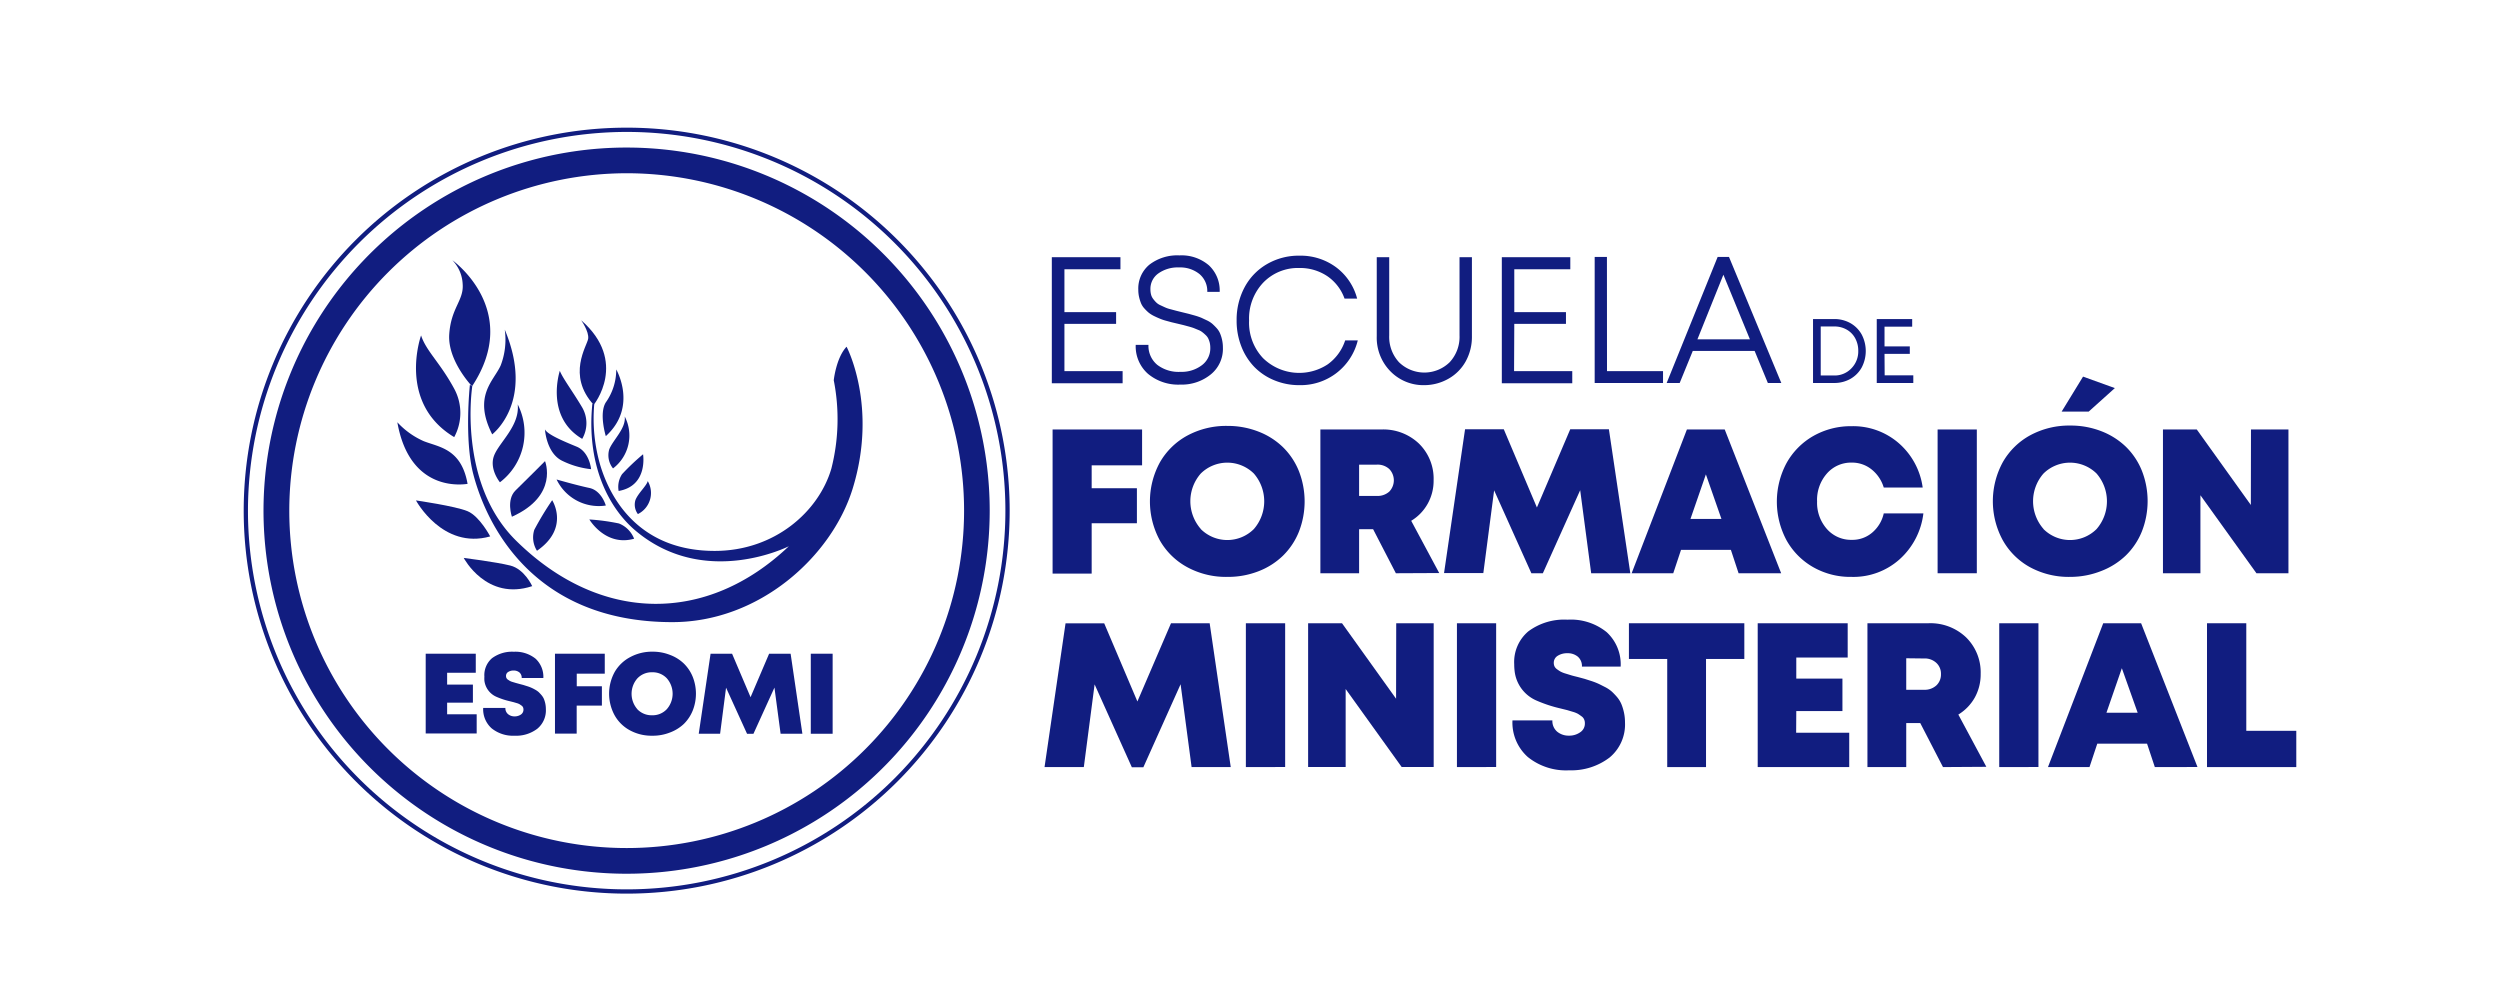 <?xml version="1.0" encoding="UTF-8" standalone="no"?> <svg xmlns:inkscape="http://www.inkscape.org/namespaces/inkscape" xmlns:sodipodi="http://sodipodi.sourceforge.net/DTD/sodipodi-0.dtd" xmlns="http://www.w3.org/2000/svg" xmlns:svg="http://www.w3.org/2000/svg" id="Capa_1" data-name="Capa 1" viewBox="0 0 357 143" version="1.1" sodipodi:docname="Logo-ESFOMI-azul.svg" inkscape:version="1.1.1 (3bf5ae0d25, 2021-09-20, custom)"><defs id="defs4"><style id="style2">.cls-1{fill:#fff;}</style></defs><path class="cls-1" d="M89.49,24.74A48.18,48.18,0,1,1,41.31,72.92,48.24,48.24,0,0,1,89.49,24.74m0-3.67a51.85,51.85,0,1,0,51.84,51.85A51.84,51.84,0,0,0,89.49,21.07Z" id="path6" style="fill:#111d80;fill-opacity:1"></path><path class="cls-1" d="M89.49,18.84A54.08,54.08,0,1,1,35.41,72.92,54.14,54.14,0,0,1,89.49,18.84m0-.61a54.69,54.69,0,1,0,54.69,54.69A54.68,54.68,0,0,0,89.49,18.23Z" id="path8" style="fill:#111d80;fill-opacity:1"></path><path class="cls-1" d="M64.6,37.16s10,7.1,2.81,18c0,0-3.51-3.64-3.26-7.42s2.09-4.83,1.92-7.15A5.24,5.24,0,0,0,64.6,37.16Z" id="path10" style="fill:#111d80;fill-opacity:1"></path><path class="cls-1" d="M64.86,62.42a7.24,7.24,0,0,0,0-6.91c-2-3.71-4-5.37-4.73-7.61C60.13,47.9,56.67,57.51,64.86,62.42Z" id="path12" style="fill:#111d80;fill-opacity:1"></path><path class="cls-1" d="M56.74,60.3A11.32,11.32,0,0,0,60.51,63c2.17.86,5.37,1.05,6.26,6.1C66.77,69.06,58.59,70.79,56.74,60.3Z" id="path14" style="fill:#111d80;fill-opacity:1"></path><path class="cls-1" d="M70,76.6S68.5,73.73,66.77,73s-7.37-1.54-7.37-1.54S63.19,78.52,70,76.6Z" id="path16" style="fill:#111d80;fill-opacity:1"></path><path class="cls-1" d="M76,83.7s-1.09-2.43-3.13-2.94-6.65-1.09-6.65-1.09S69.46,85.87,76,83.7Z" id="path18" style="fill:#111d80;fill-opacity:1"></path><path class="cls-1" d="M72.08,47.07a10.28,10.28,0,0,1-.58,5.11c-1,2.24-4,4.35-1.21,9.85C70.29,62,76.42,57.43,72.08,47.07Z" id="path20" style="fill:#111d80;fill-opacity:1"></path><path class="cls-1" d="M71.39,68.87S69.84,67,70.54,65.1s3.71-4.29,3.39-7.35A8.89,8.89,0,0,1,71.39,68.87Z" id="path22" style="fill:#111d80;fill-opacity:1"></path><path class="cls-1" d="M73.1,73.79s-.85-2.43.53-3.77,4.2-4.17,4.2-4.17S79.84,70.77,73.1,73.79Z" id="path24" style="fill:#111d80;fill-opacity:1"></path><path class="cls-1" d="M76.68,78.65a3.57,3.57,0,0,1-.38-3,43.52,43.52,0,0,1,2.55-4.22S81.41,75.39,76.68,78.65Z" id="path26" style="fill:#111d80;fill-opacity:1"></path><path class="cls-1" d="M90.55,76.93a3.84,3.84,0,0,0-2.17-2.18,29.65,29.65,0,0,0-4.22-.57S86.46,78.09,90.55,76.93Z" id="path28" style="fill:#111d80;fill-opacity:1"></path><path class="cls-1" d="M86.51,72.19s-.59-2.14-2.35-2.51-4.68-1.21-4.68-1.21A6.68,6.68,0,0,0,86.51,72.19Z" id="path30" style="fill:#111d80;fill-opacity:1"></path><path class="cls-1" d="M84.41,67s-.22-2.46-2.07-3.22-4.16-1.73-4.52-2.46c0,0,.2,3.46,2.54,4.52A12.28,12.28,0,0,0,84.41,67Z" id="path32" style="fill:#111d80;fill-opacity:1"></path><path class="cls-1" d="M83.14,62.67a4.48,4.48,0,0,0,0-4.48c-1.38-2.33-2.75-4.12-3.2-5.24C79.94,53,77.77,59.5,83.14,62.67Z" id="path34" style="fill:#111d80;fill-opacity:1"></path><path class="cls-1" d="M86.51,62.28s-1-3.22,0-4.82A8.1,8.1,0,0,0,88,52.76S91.11,58.11,86.51,62.28Z" id="path36" style="fill:#111d80;fill-opacity:1"></path><path class="cls-1" d="M87.54,66.89A3,3,0,0,1,87,64.17c.54-1.37,2.42-3,2.21-4.7A5.9,5.9,0,0,1,87.54,66.89Z" id="path38" style="fill:#111d80;fill-opacity:1"></path><path class="cls-1" d="M88.34,70.11a3.29,3.29,0,0,1,.49-2.4,33.23,33.23,0,0,1,3-2.84S92.58,69.38,88.34,70.11Z" id="path40" style="fill:#111d80;fill-opacity:1"></path><path class="cls-1" d="M91.09,73.41a2.25,2.25,0,0,1-.35-2c.39-1,1.57-2,1.76-2.71A3.36,3.36,0,0,1,91.09,73.41Z" id="path42" style="fill:#111d80;fill-opacity:1"></path><path class="cls-1" d="M84.78,57.81s5-6.16-1.79-12.08c0,0,1.15,1.62,1,2.64S80.9,53.57,84.78,57.81Z" id="path44" style="fill:#111d80;fill-opacity:1"></path><path class="cls-1" d="M67.44,55.16s-2.14,13.71,6.21,22c12.14,12,27.39,11.9,39,.84,0,0-11.8,6-21.63-2-4.22-3.41-7.3-9.81-6.43-18.36l.27.06a23.79,23.79,0,0,0,.86,8.74c1.76,5.8,6.35,12.23,16.34,12.23,8.57,0,14.87-5.63,16.66-11.76a28.63,28.63,0,0,0,.34-12.61s.34-3.21,1.83-4.79c0,0,4.52,8.51.85,20.33-3,9.62-13.29,19-25.73,19-19.94,0-26.57-14-28.43-21.15-1.3-5-.48-12.74-.48-12.74Z" id="path46" style="fill:#111d80;fill-opacity:1"></path><path class="cls-1" d="M163.09,66.45h-7.2v3.27h6.46v5h-6.46v7.19h-5.58V61.33h12.78Z" id="path48" style="fill:#111d80;fill-opacity:1"></path><path class="cls-1" d="M175.26,82.38A11.58,11.58,0,0,1,169.55,81a9.94,9.94,0,0,1-3.93-3.84,11.65,11.65,0,0,1,0-11.11,10,10,0,0,1,3.93-3.85,11.68,11.68,0,0,1,5.71-1.38,12,12,0,0,1,4.44.81,10.37,10.37,0,0,1,3.5,2.22,10,10,0,0,1,2.28,3.42,11.87,11.87,0,0,1,0,8.67,10,10,0,0,1-2.28,3.42,10.37,10.37,0,0,1-3.5,2.22A12,12,0,0,1,175.26,82.38Zm-3.79-6.83a5.37,5.37,0,0,0,7.58,0,6.05,6.05,0,0,0,0-7.93,5.4,5.4,0,0,0-7.58,0,6,6,0,0,0,0,7.91Z" id="path50" style="fill:#111d80;fill-opacity:1"></path><path class="cls-1" d="M199.33,81.86l-3.25-6.29h-2v6.29h-5.53V61.33h8.7a7.37,7.37,0,0,1,5.36,2,7,7,0,0,1,2.11,5.24,6.72,6.72,0,0,1-.85,3.37,6.59,6.59,0,0,1-2.35,2.43l4,7.46Zm-5.25-15.51v4.47h2.52a2.5,2.5,0,0,0,1.79-.62,2.32,2.32,0,0,0,0-3.22,2.46,2.46,0,0,0-1.79-.63Z" id="path52" style="fill:#111d80;fill-opacity:1"></path><path class="cls-1" d="M232.81,81.86h-5.59L225.65,70l-5.33,11.86h-1.64l-5.32-11.84-1.54,11.81h-5.61l3-20.53h5.53l4.73,11.17,4.76-11.17h5.52Z" id="path54" style="fill:#111d80;fill-opacity:1"></path><path class="cls-1" d="M248.27,81.86l-1.1-3.34h-7.12l-1.11,3.34H233l7.89-20.53h5.4l8.06,20.53Zm-2.45-7.76-2.22-6.36-2.2,6.36Z" id="path56" style="fill:#111d80;fill-opacity:1"></path><path class="cls-1" d="M264.4,82.38A10.73,10.73,0,0,1,258.94,81a10.07,10.07,0,0,1-3.83-3.86,11.69,11.69,0,0,1,0-11,10.12,10.12,0,0,1,3.83-3.88,10.82,10.82,0,0,1,5.46-1.4,9.94,9.94,0,0,1,6.75,2.43,10.22,10.22,0,0,1,3.41,6.33H269A5.21,5.21,0,0,0,267.22,67a4.44,4.44,0,0,0-2.8-.94,4.57,4.57,0,0,0-3.54,1.56,5.7,5.7,0,0,0-1.4,4,5.64,5.64,0,0,0,1.4,3.92,4.59,4.59,0,0,0,3.54,1.55,4.34,4.34,0,0,0,2.89-1A5,5,0,0,0,269,73.31h5.66a10.46,10.46,0,0,1-3.4,6.56A9.89,9.89,0,0,1,264.4,82.38Z" id="path58" style="fill:#111d80;fill-opacity:1"></path><path class="cls-1" d="M276.69,81.86V61.33h5.6V81.86Z" id="path60" style="fill:#111d80;fill-opacity:1"></path><path class="cls-1" d="M295.6,82.38A11.58,11.58,0,0,1,289.89,81,9.94,9.94,0,0,1,286,77.15,11.65,11.65,0,0,1,286,66a10,10,0,0,1,3.93-3.85,11.68,11.68,0,0,1,5.71-1.38,12,12,0,0,1,4.44.81,10.47,10.47,0,0,1,3.5,2.22,10,10,0,0,1,2.28,3.42,11.87,11.87,0,0,1,0,8.67,10,10,0,0,1-2.28,3.42,10.47,10.47,0,0,1-3.5,2.22A12,12,0,0,1,295.6,82.38Zm-3.79-6.83a5.37,5.37,0,0,0,7.58,0,6.05,6.05,0,0,0,0-7.93,5.4,5.4,0,0,0-7.58,0,6,6,0,0,0,0,7.91Z" id="path62" style="fill:#111d80;fill-opacity:1"></path><path class="cls-1" d="M321.44,61.33h5.35V81.86h-4.57l-8-11.14V81.86h-5.35V61.33h4.83l7.72,10.78Z" id="path64" style="fill:#111d80;fill-opacity:1"></path><path class="cls-1" d="M63.85,102h4.22v2.74H60.79V93.35h7.15v2.72H63.85v1.69h3.68v2.58H63.85Z" id="path66" style="fill:#111d80;fill-opacity:1"></path><path class="cls-1" d="M73.48,105.06A4.86,4.86,0,0,1,70.2,104,3.64,3.64,0,0,1,69,101.09h3.17a1.09,1.09,0,0,0,.38.89,1.41,1.41,0,0,0,.94.32,1.55,1.55,0,0,0,.89-.26.83.83,0,0,0,.37-.71.79.79,0,0,0-.06-.32.61.61,0,0,0-.21-.25l-.29-.2a2,2,0,0,0-.41-.16l-.44-.13-.52-.13a10.54,10.54,0,0,1-1.94-.64,2.89,2.89,0,0,1-1.71-2.32,4.86,4.86,0,0,1,0-.56A3.19,3.19,0,0,1,70.25,94a4.8,4.8,0,0,1,3.12-.93,4.58,4.58,0,0,1,3.12,1,3.53,3.53,0,0,1,1.1,2.75H74.5a1,1,0,0,0-.33-.8,1.28,1.28,0,0,0-.84-.27,1.4,1.4,0,0,0-.75.2.64.64,0,0,0-.32.58.68.68,0,0,0,.06.29.7.7,0,0,0,.2.23l.28.18a1.94,1.94,0,0,0,.41.16l.43.13.51.14.57.15.57.18a5.1,5.1,0,0,1,.59.22,5.37,5.37,0,0,1,.53.27,2.81,2.81,0,0,1,.51.35c.12.12.26.26.41.44a2.22,2.22,0,0,1,.34.54,4.33,4.33,0,0,1,.2.66,4,4,0,0,1,.08.79,3.4,3.4,0,0,1-1.23,2.81A5,5,0,0,1,73.48,105.06Z" id="path68" style="fill:#111d80;fill-opacity:1"></path><path class="cls-1" d="M86.36,96.2h-4V98h3.59v2.76H82.35v4h-3.1V93.35h7.11Z" id="path70" style="fill:#111d80;fill-opacity:1"></path><path class="cls-1" d="M93.13,105.06a6.45,6.45,0,0,1-3.18-.77,5.47,5.47,0,0,1-2.18-2.14,6.44,6.44,0,0,1,0-6.18A5.54,5.54,0,0,1,90,93.83a6.56,6.56,0,0,1,3.18-.77,6.65,6.65,0,0,1,2.47.45,5.76,5.76,0,0,1,2,1.24,5.61,5.61,0,0,1,1.27,1.9,6.54,6.54,0,0,1,0,4.82,5.65,5.65,0,0,1-1.27,1.91,5.89,5.89,0,0,1-2,1.23A6.65,6.65,0,0,1,93.13,105.06ZM91,101.27a2.81,2.81,0,0,0,2.11.87,2.77,2.77,0,0,0,2.11-.87,3.34,3.34,0,0,0,0-4.41A2.77,2.77,0,0,0,93.13,96a2.81,2.81,0,0,0-2.11.87,3.34,3.34,0,0,0,0,4.41Z" id="path72" style="fill:#111d80;fill-opacity:1"></path><path class="cls-1" d="M114.58,104.78h-3.11l-.88-6.59-3,6.6h-.91l-3-6.59-.85,6.58H99.78l1.69-11.43h3.07l2.64,6.21,2.65-6.21h3.07Z" id="path74" style="fill:#111d80;fill-opacity:1"></path><path class="cls-1" d="M115.78,104.78V93.35h3.12v11.43Z" id="path76" style="fill:#111d80;fill-opacity:1"></path><path class="cls-1" d="M175.75,109.54h-5.59l-1.57-11.83-5.32,11.86h-1.64l-5.32-11.84-1.54,11.81h-5.61l3-20.53h5.52l4.74,11.16L167.22,89h5.52Z" id="path78" style="fill:#111d80;fill-opacity:1"></path><path class="cls-1" d="M177.91,109.54V89h5.61v20.53Z" id="path80" style="fill:#111d80;fill-opacity:1"></path><path class="cls-1" d="M199.38,89h5.35v20.53h-4.57l-8-11.14v11.14h-5.36V89h4.84l7.72,10.78Z" id="path82" style="fill:#111d80;fill-opacity:1"></path><path class="cls-1" d="M208.05,109.54V89h5.6v20.53Z" id="path84" style="fill:#111d80;fill-opacity:1"></path><path class="cls-1" d="M224.08,110a8.69,8.69,0,0,1-5.91-1.9,6.58,6.58,0,0,1-2.19-5.23h5.7a2,2,0,0,0,.68,1.61,2.56,2.56,0,0,0,1.69.57,2.68,2.68,0,0,0,1.6-.48,1.47,1.47,0,0,0,.67-1.27,1.32,1.32,0,0,0-.11-.57,1,1,0,0,0-.38-.45c-.19-.14-.36-.26-.51-.35a3.65,3.65,0,0,0-.74-.29l-.8-.24-.93-.23a19.27,19.27,0,0,1-3.48-1.15,5.21,5.21,0,0,1-3.08-4.17,7.91,7.91,0,0,1-.06-1,5.73,5.73,0,0,1,2-4.68,8.57,8.57,0,0,1,5.61-1.68,8.12,8.12,0,0,1,5.59,1.78,6.23,6.23,0,0,1,2,4.92H225.9a1.76,1.76,0,0,0-.59-1.42,2.24,2.24,0,0,0-1.5-.49,2.49,2.49,0,0,0-1.36.36,1.16,1.16,0,0,0-.57,1,1.19,1.19,0,0,0,.1.51,1.09,1.09,0,0,0,.38.43,4.29,4.29,0,0,0,.5.33,4,4,0,0,0,.72.28l.78.24c.19.06.5.14.92.24l1,.27,1,.32a9.4,9.4,0,0,1,1,.39c.26.12.58.29,1,.5a4.77,4.77,0,0,1,.91.63,9.64,9.64,0,0,1,.74.78,4,4,0,0,1,.61,1,7.2,7.2,0,0,1,.36,1.18,6.63,6.63,0,0,1,.15,1.44,6.12,6.12,0,0,1-2.21,5A9,9,0,0,1,224.08,110Z" id="path86" style="fill:#111d80;fill-opacity:1"></path><path class="cls-1" d="M249.09,89V94.1h-5.47v15.44h-5.54V94.1h-5.47V89Z" id="path88" style="fill:#111d80;fill-opacity:1"></path><path class="cls-1" d="M256.49,104.63h7.58v4.91H251V89h12.85V93.9h-7.34v3h6.59v4.64h-6.59Z" id="path90" style="fill:#111d80;fill-opacity:1"></path><path class="cls-1" d="M277.46,109.54l-3.25-6.29h-2v6.29h-5.54V89h8.7a7.38,7.38,0,0,1,5.37,2,7,7,0,0,1,2.1,5.24,6.82,6.82,0,0,1-.84,3.37,6.67,6.67,0,0,1-2.35,2.43l4,7.46ZM272.21,94V98.5h2.52a2.47,2.47,0,0,0,1.78-.62,2.13,2.13,0,0,0,.66-1.61,2.1,2.1,0,0,0-.66-1.61,2.43,2.43,0,0,0-1.78-.63Z" id="path92" style="fill:#111d80;fill-opacity:1"></path><path class="cls-1" d="M285.49,109.54V89h5.6v20.53Z" id="path94" style="fill:#111d80;fill-opacity:1"></path><path class="cls-1" d="M307.71,109.54l-1.11-3.34h-7.11l-1.11,3.34h-5.93L300.34,89h5.41l8.05,20.53Zm-2.45-7.76L303,95.42l-2.2,6.36Z" id="path96" style="fill:#111d80;fill-opacity:1"></path><path class="cls-1" d="M320.77,104.36h7.14v5.18H315.16V89h5.61Z" id="path98" style="fill:#111d80;fill-opacity:1"></path><path class="cls-1" d="M152,53h8.31v1.73H150.2v-18H160v1.72h-8v6.12h7.38v1.68H152Z" id="path100" style="fill:#111d80;fill-opacity:1"></path><path class="cls-1" d="M168.56,54.92a6.74,6.74,0,0,1-4.63-1.54,5.23,5.23,0,0,1-1.75-4.13H164a3.51,3.51,0,0,0,1.26,2.85,5,5,0,0,0,3.31,1,4.78,4.78,0,0,0,3.06-.95,3,3,0,0,0,1.2-2.5,3.24,3.24,0,0,0-.08-.72,3.35,3.35,0,0,0-.21-.59,1.7,1.7,0,0,0-.38-.5q-.25-.24-.45-.39a2.12,2.12,0,0,0-.58-.33l-.63-.26c-.16-.06-.4-.14-.73-.23l-.74-.2-.79-.19-.93-.22-.88-.24a6.54,6.54,0,0,1-.88-.31c-.22-.09-.48-.21-.79-.36a4.15,4.15,0,0,1-.74-.47,6.34,6.34,0,0,1-.59-.58,2.56,2.56,0,0,1-.48-.73,5.7,5.7,0,0,1-.28-.88,4.55,4.55,0,0,1-.12-1.07,4.42,4.42,0,0,1,1.59-3.59,6.52,6.52,0,0,1,4.28-1.32,6,6,0,0,1,4.2,1.41,4.9,4.9,0,0,1,1.55,3.8H172.4a3.18,3.18,0,0,0-1.12-2.55,4.38,4.38,0,0,0-2.92-.94,4.77,4.77,0,0,0-2.94.85,2.69,2.69,0,0,0-1.14,2.26,3,3,0,0,0,.09.76,1.7,1.7,0,0,0,.3.62,4.26,4.26,0,0,0,.42.49,2,2,0,0,0,.58.4l.67.31a4.27,4.27,0,0,0,.78.27l.82.22.88.22.94.23.9.25a9,9,0,0,1,.9.31l.81.38a3.45,3.45,0,0,1,.76.49,8.44,8.44,0,0,1,.6.6,2.69,2.69,0,0,1,.49.75,5.24,5.24,0,0,1,.29.92,5,5,0,0,1,.12,1.11,4.69,4.69,0,0,1-1.71,3.82A6.55,6.55,0,0,1,168.56,54.92Z" id="path102" style="fill:#111d80;fill-opacity:1"></path><path class="cls-1" d="M185.57,55a9.22,9.22,0,0,1-3.61-.7,8.45,8.45,0,0,1-2.85-1.91,8.77,8.77,0,0,1-1.85-2.93,10,10,0,0,1-.67-3.7A9.82,9.82,0,0,1,177.74,41a8.35,8.35,0,0,1,3.21-3.3,9,9,0,0,1,4.62-1.19,8.52,8.52,0,0,1,5.23,1.66,8.15,8.15,0,0,1,3,4.47H192a6.52,6.52,0,0,0-2.47-3.21,7,7,0,0,0-4-1.16,6.87,6.87,0,0,0-5.16,2.11,7.45,7.45,0,0,0-2,5.4,7.36,7.36,0,0,0,2,5.37,7.39,7.39,0,0,0,9.24.87,6.78,6.78,0,0,0,2.48-3.41h1.8A8.39,8.39,0,0,1,185.57,55Z" id="path104" style="fill:#111d80;fill-opacity:1"></path><path class="cls-1" d="M203.4,55A6.57,6.57,0,0,1,198.53,53a6.85,6.85,0,0,1-1.93-5V36.73h1.78V47.9a5.34,5.34,0,0,0,1.4,3.83,5.18,5.18,0,0,0,7.23,0,5.32,5.32,0,0,0,1.41-3.83V36.73h1.77V48a7.23,7.23,0,0,1-.88,3.59,6.41,6.41,0,0,1-2.43,2.47A7,7,0,0,1,203.4,55Z" id="path106" style="fill:#111d80;fill-opacity:1"></path><path class="cls-1" d="M216.21,53h8.31v1.73H214.46v-18h9.78v1.72h-8v6.12h7.38v1.68h-7.38Z" id="path108" style="fill:#111d80;fill-opacity:1"></path><path class="cls-1" d="M229.48,53h8v1.69h-9.76v-18h1.75Z" id="path110" style="fill:#111d80;fill-opacity:1"></path><path class="cls-1" d="M252.45,54.69l-1.89-4.58h-8.83l-1.87,4.58H238l7.28-18h1.62l7.47,18ZM246.1,39.23l-3.71,9.23h7.5Z" id="path112" style="fill:#111d80;fill-opacity:1"></path><path class="cls-1" d="M261.9,45.56a4.66,4.66,0,0,1,2.33.58,4.23,4.23,0,0,1,1.62,1.63,5.07,5.07,0,0,1,0,4.71,4.23,4.23,0,0,1-1.62,1.63,4.66,4.66,0,0,1-2.33.58h-3V45.56Zm0,8.06a3.28,3.28,0,0,0,2.46-1,3.44,3.44,0,0,0,1-2.5,3.69,3.69,0,0,0-.43-1.8,3.12,3.12,0,0,0-1.22-1.25,3.48,3.48,0,0,0-1.77-.45H260v7Z" id="path114" style="fill:#111d80;fill-opacity:1"></path><path class="cls-1" d="M269.13,53.6h4.09v1.09H268V45.56h5.06v1.09h-3.95v2.82h3.61v1.06h-3.61Z" id="path116" style="fill:#111d80;fill-opacity:1"></path><path class="cls-1" d="M302,55.42l-3.74,3.36h-3.86l3.06-5Z" id="path118" style="fill:#111d80;fill-opacity:1"></path></svg> 